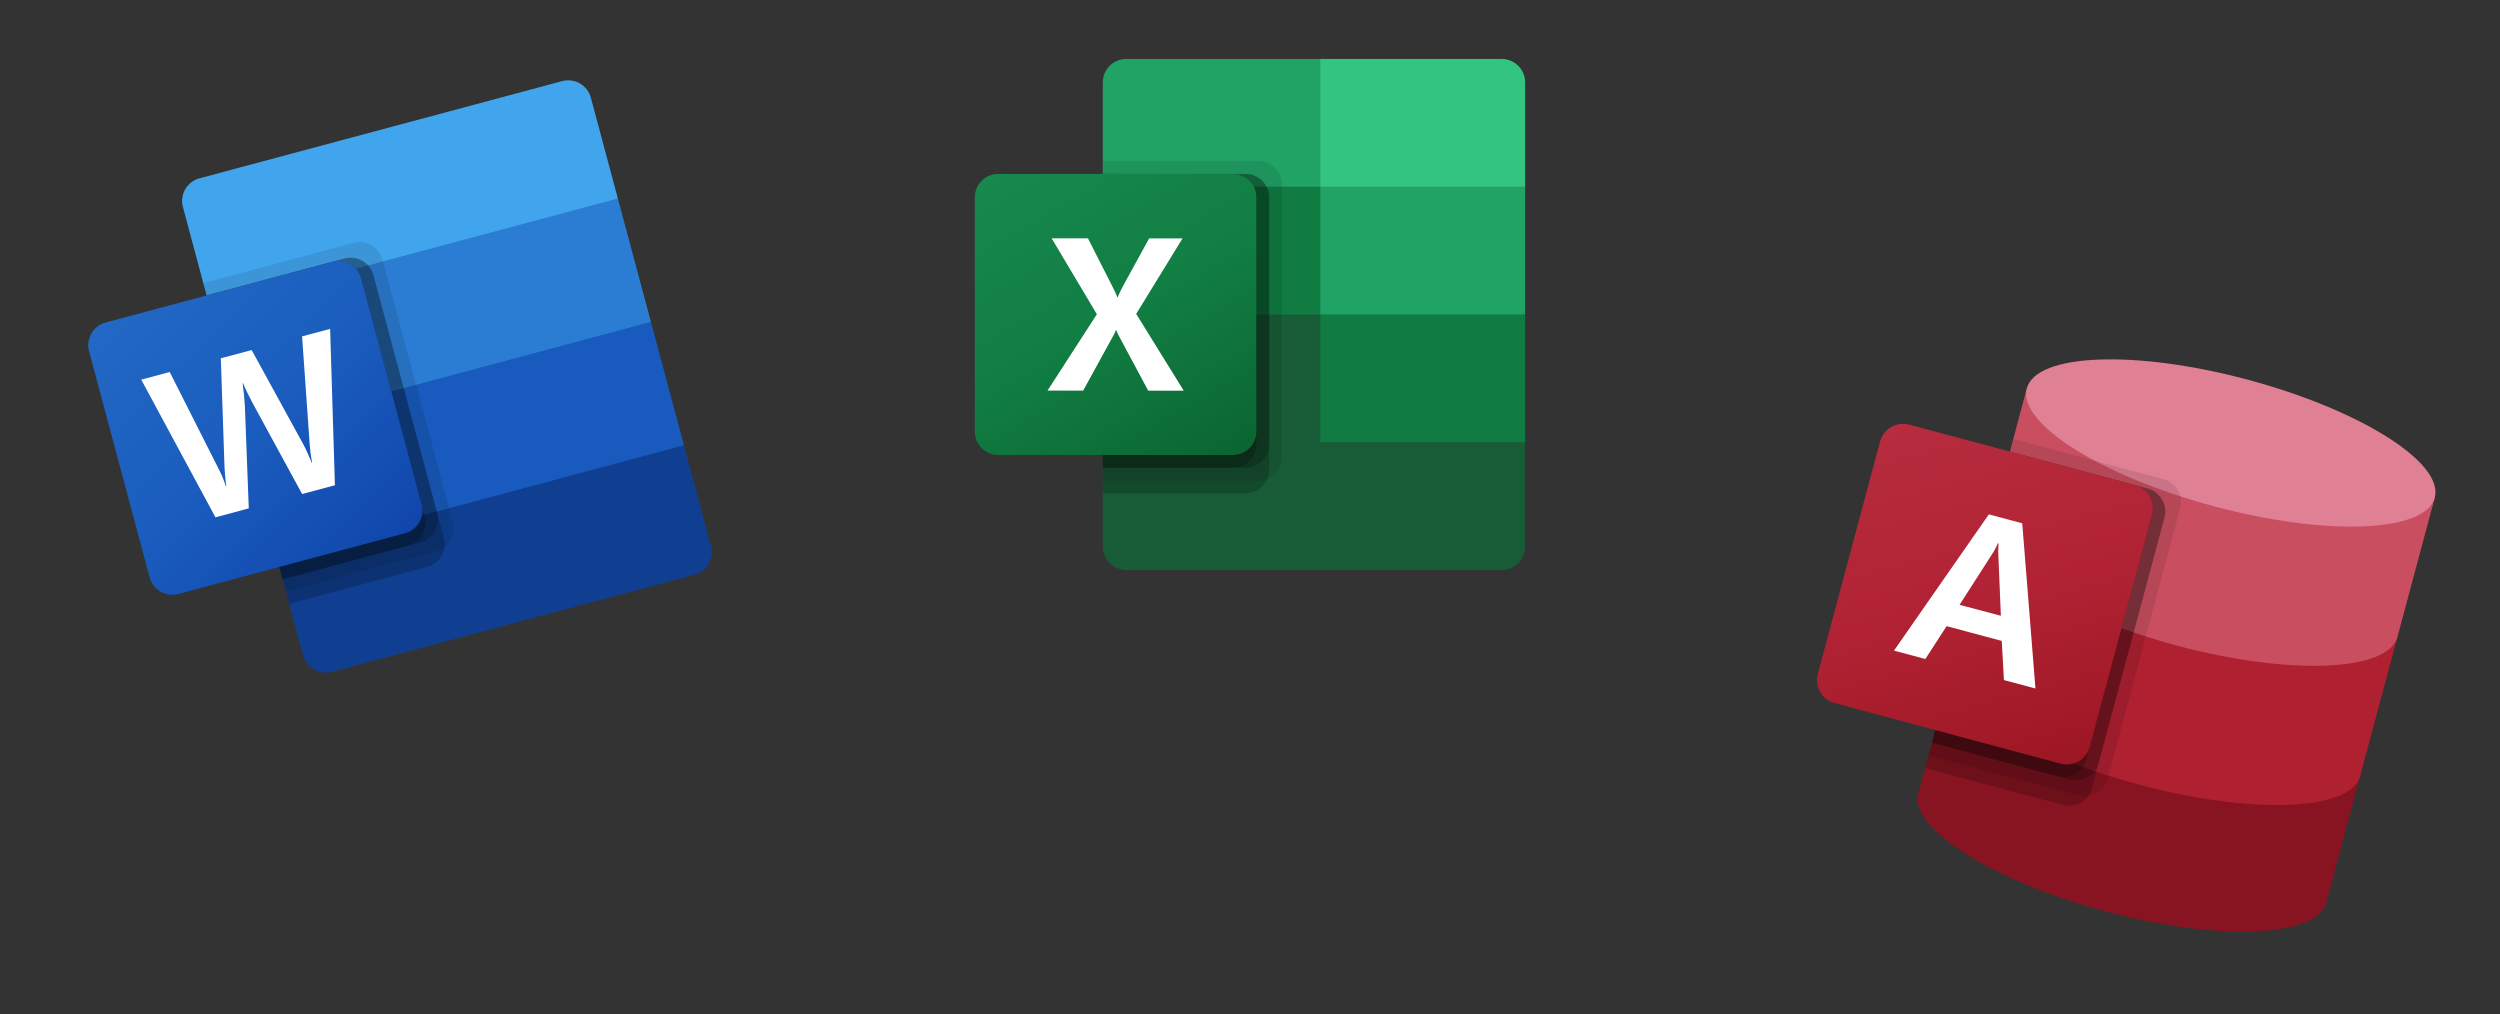 <?xml version="1.0" encoding="utf-8"?>
<svg xmlns="http://www.w3.org/2000/svg" fill="none" height="100%" overflow="visible" preserveAspectRatio="none" style="display: block;" viewBox="0 0 318 129" width="100%">
<rect x="0" y="0" width="318" height="129" fill="#333333" stroke="none"/>
<g id="Group 2087326538">
<g id="vscode-icons:file-type-excel">
<path d="M167.947 38.375L140.274 33.5V69.522C140.274 69.914 140.351 70.302 140.501 70.663C140.651 71.025 140.87 71.354 141.148 71.63C141.425 71.907 141.754 72.126 142.116 72.275C142.478 72.425 142.865 72.501 143.257 72.5H191.007C191.399 72.502 191.787 72.426 192.15 72.277C192.512 72.128 192.842 71.909 193.12 71.632C193.397 71.356 193.617 71.027 193.767 70.665C193.918 70.303 193.995 69.914 193.994 69.522V56.25L167.947 38.375Z" fill="#185C37" id="Vector"/>
<path d="M167.947 7.5H143.257C142.865 7.499 142.478 7.575 142.116 7.725C141.754 7.874 141.425 8.093 141.148 8.37C140.87 8.646 140.651 8.975 140.501 9.337C140.351 9.698 140.274 10.086 140.274 10.477V23.75L167.947 40L182.599 44.875L193.994 40V23.75L167.947 7.5Z" fill="#21A366" id="Vector_2"/>
<path d="M140.274 23.75H167.947V40H140.274V23.75Z" fill="#107C41" id="Vector_3"/>
<path d="M160.079 20.5H140.274V61.125H160.079C160.869 61.121 161.624 60.806 162.183 60.249C162.742 59.692 163.059 58.937 163.064 58.148V23.477C163.059 22.688 162.742 21.933 162.183 21.376C161.624 20.819 160.869 20.504 160.079 20.5Z" fill="black" id="Vector_4" opacity="0.1"/>
<path d="M158.452 22.125H140.274V62.75H158.452C159.241 62.746 159.997 62.431 160.556 61.874C161.114 61.317 161.431 60.562 161.437 59.773V25.102C161.431 24.313 161.114 23.558 160.556 23.001C159.997 22.444 159.241 22.129 158.452 22.125Z" fill="black" id="Vector_5" opacity="0.2"/>
<path d="M158.452 22.125H140.274V59.5H158.452C159.241 59.496 159.997 59.181 160.556 58.624C161.114 58.067 161.431 57.312 161.437 56.523V25.102C161.431 24.313 161.114 23.558 160.556 23.001C159.997 22.444 159.241 22.129 158.452 22.125Z" fill="black" id="Vector_6" opacity="0.2"/>
<path d="M156.824 22.125H140.274V59.5H156.824C157.614 59.496 158.369 59.181 158.928 58.624C159.487 58.067 159.804 57.312 159.809 56.523V25.102C159.804 24.313 159.487 23.558 158.928 23.001C158.369 22.444 157.614 22.129 156.824 22.125Z" fill="black" id="Vector_7" opacity="0.2"/>
<path d="M126.979 22.125H156.824C157.615 22.124 158.373 22.438 158.933 22.996C159.493 23.554 159.808 24.312 159.809 25.102V54.898C159.808 55.688 159.493 56.446 158.933 57.004C158.373 57.562 157.615 57.876 156.824 57.875H126.979C126.587 57.876 126.199 57.8 125.837 57.651C125.475 57.502 125.145 57.283 124.868 57.006C124.591 56.73 124.371 56.401 124.221 56.039C124.071 55.677 123.994 55.289 123.994 54.898V25.102C123.994 24.711 124.071 24.323 124.221 23.961C124.371 23.599 124.591 23.27 124.868 22.994C125.145 22.717 125.475 22.498 125.837 22.349C126.199 22.2 126.587 22.124 126.979 22.125Z" fill="url(#paint0_linear_0_4310)" id="Vector_8"/>
<path d="M133.244 49.682L139.522 39.972L133.772 30.317H138.389L141.527 36.5C141.817 37.085 142.027 37.52 142.122 37.81H142.164C142.369 37.342 142.586 36.887 142.814 36.445L146.169 30.328H150.419L144.522 39.928L150.569 49.69H146.047L142.422 42.913C142.254 42.621 142.111 42.316 141.994 42H141.934C141.828 42.308 141.687 42.602 141.514 42.877L137.782 49.682H133.244Z" fill="white" id="Vector_9"/>
<path d="M191.009 7.5H167.946V23.75H193.994V10.477C193.994 10.086 193.917 9.698 193.767 9.336C193.617 8.974 193.397 8.645 193.12 8.369C192.842 8.092 192.513 7.873 192.151 7.724C191.789 7.575 191.401 7.499 191.009 7.5Z" fill="#33C481" id="Vector_10"/>
<path d="M167.946 40H193.994V56.25H167.946V40Z" fill="#107C41" id="Vector_11"/>
</g>
<g clip-path="url(#clip0_0_4310)" id="vscode-icons:file-type-word">
<path d="M71.502 10.321L25.377 22.681C24.998 22.781 24.644 22.955 24.333 23.193C24.021 23.431 23.761 23.728 23.564 24.067C23.368 24.405 23.241 24.78 23.19 25.168C23.139 25.556 23.165 25.951 23.267 26.329L26.702 39.149L55.534 39.835L78.591 25.245L75.156 12.425C75.055 12.046 74.88 11.692 74.642 11.381C74.403 11.07 74.106 10.81 73.766 10.614C73.427 10.419 73.052 10.292 72.663 10.242C72.275 10.192 71.88 10.219 71.502 10.321Z" fill="#41A5EE" id="Vector_12"/>
<path d="M78.592 25.245L26.702 39.149L30.908 54.845L58.899 52.392L82.797 40.941L78.592 25.245Z" fill="#2B7CD3" id="Vector_13"/>
<path d="M30.907 54.845L35.113 70.541L61.112 66.94L87.003 56.638L82.797 40.941L30.907 54.845Z" fill="#185ABD" id="Vector_14"/>
<path d="M42.2 85.466L88.323 73.107C88.702 73.007 89.058 72.834 89.369 72.596C89.681 72.358 89.943 72.061 90.139 71.722C90.336 71.383 90.463 71.008 90.515 70.62C90.566 70.231 90.54 69.837 90.438 69.458L87.003 56.638L35.114 70.541L38.549 83.362C38.65 83.74 38.824 84.095 39.063 84.405C39.301 84.716 39.598 84.976 39.938 85.172C40.277 85.367 40.651 85.494 41.04 85.544C41.428 85.595 41.822 85.568 42.2 85.466Z" fill="#103F91" id="Vector_15"/>
<path d="M44.99 30.884L25.86 36.01L36.375 75.25L55.505 70.124C56.266 69.916 56.915 69.417 57.31 68.734C57.706 68.051 57.816 67.24 57.618 66.476L48.644 32.987C48.434 32.226 47.933 31.579 47.249 31.185C46.565 30.791 45.754 30.683 44.99 30.884Z" fill="black" id="Vector_16" opacity="0.1"/>
<path d="M43.839 32.875L26.281 37.579L36.796 76.82L54.354 72.115C55.115 71.907 55.764 71.408 56.159 70.725C56.555 70.042 56.665 69.231 56.467 68.467L47.493 34.978C47.283 34.217 46.782 33.57 46.098 33.176C45.414 32.782 44.603 32.674 43.839 32.875Z" fill="black" id="Vector_17" opacity="0.2"/>
<path d="M43.839 32.875L26.281 37.579L35.955 73.681L53.513 68.976C54.274 68.768 54.923 68.268 55.318 67.585C55.714 66.903 55.824 66.091 55.625 65.327L47.493 34.978C47.283 34.217 46.782 33.57 46.098 33.176C45.414 32.782 44.603 32.674 43.839 32.875Z" fill="black" id="Vector_18" opacity="0.2"/>
<path d="M42.267 33.296L26.281 37.579L35.955 73.681L51.941 69.397C52.702 69.189 53.351 68.69 53.746 68.007C54.142 67.324 54.252 66.513 54.053 65.749L45.921 35.399C45.711 34.639 45.21 33.991 44.526 33.597C43.842 33.204 43.031 33.095 42.267 33.296Z" fill="black" id="Vector_19" opacity="0.2"/>
<path d="M13.439 41.02L42.267 33.296C43.031 33.09 43.844 33.197 44.529 33.591C45.215 33.986 45.715 34.636 45.921 35.399L53.633 64.179C53.836 64.943 53.727 65.756 53.331 66.441C52.935 67.125 52.284 67.624 51.52 67.828L22.692 75.552C22.314 75.655 21.919 75.682 21.531 75.631C21.142 75.581 20.767 75.455 20.428 75.259C20.088 75.064 19.791 74.803 19.552 74.493C19.314 74.182 19.139 73.827 19.038 73.448L11.326 44.669C11.225 44.291 11.199 43.896 11.25 43.507C11.301 43.119 11.428 42.745 11.625 42.406C11.821 42.067 12.082 41.77 12.394 41.532C12.705 41.294 13.06 41.12 13.439 41.02Z" fill="url(#paint1_linear_0_4310)" id="Vector_20"/>
<path d="M28.301 60.689C28.476 61.118 28.617 61.495 28.723 61.821L28.791 61.803C28.731 61.482 28.682 61.09 28.644 60.626C28.587 59.929 28.575 59.769 28.558 59.445L28.09 45.576L32.011 44.525L38.597 56.545C38.991 57.293 39.338 58.064 39.635 58.855L39.688 58.841C39.537 58.034 39.435 57.219 39.383 56.399L38.425 42.788L41.992 41.833L42.601 61.723L38.431 62.84L32.127 51.263C31.944 50.928 31.721 50.489 31.458 49.946C31.195 49.402 31.015 49.002 30.919 48.744L30.868 48.758C30.916 49.071 30.969 49.541 31.028 50.167C31.087 50.793 31.126 51.259 31.144 51.565L31.644 64.666L27.404 65.803L17.965 48.289L21.587 47.319L27.824 59.67C27.998 60.002 28.157 60.342 28.301 60.689Z" fill="white" id="Vector_21"/>
</g>
<g clip-path="url(#clip1_0_4310)" id="vscode-icons:file-type-access">
<path d="M248.323 84.814L244.009 100.913C242.819 105.357 253.468 112.074 267.798 115.914C282.127 119.753 294.708 119.26 295.899 114.817L300.213 98.718L248.323 84.814Z" fill="#881421" id="Vector_22"/>
<path d="M253.067 67.106L248.323 84.814C247.131 89.26 257.781 95.975 272.111 99.814C286.44 103.654 299.021 103.163 300.212 98.718L304.957 81.01L253.067 67.106Z" fill="#AF2031" id="Vector_23"/>
<path d="M257.813 49.396L253.068 67.106C251.877 71.549 262.527 78.267 276.856 82.106C291.186 85.946 303.767 85.453 304.958 81.01L309.703 63.3L257.813 49.396Z" fill="#C94F60" id="Vector_24"/>
<path d="M281.601 64.396C295.93 68.236 308.512 67.745 309.703 63.299C310.894 58.854 300.243 52.138 285.915 48.299C271.586 44.459 259.004 44.95 257.813 49.396C256.622 53.841 267.272 60.557 281.601 64.396Z" fill="#E08095" id="Vector_25"/>
<path d="M275.218 60.962L256.088 55.836L245.304 96.084L264.434 101.21C265.21 101.407 266.032 101.288 266.721 100.88C267.41 100.471 267.908 99.807 268.108 99.031L277.311 64.685C277.526 63.914 277.426 63.089 277.034 62.391C276.642 61.693 275.989 61.179 275.218 60.962Z" fill="black" id="Vector_26" opacity="0.1"/>
<path d="M273.214 62.151L255.656 57.447L244.873 97.692L262.431 102.397C263.207 102.594 264.029 102.475 264.718 102.067C265.406 101.658 265.905 100.994 266.105 100.218L275.307 65.875C275.522 65.103 275.422 64.278 275.03 63.581C274.638 62.883 273.985 62.369 273.214 62.151Z" fill="black" id="Vector_27" opacity="0.2"/>
<path d="M273.214 62.151L255.656 57.447L245.735 94.473L263.293 99.178C264.069 99.375 264.892 99.256 265.58 98.848C266.269 98.439 266.768 97.775 266.967 96.999L275.307 65.875C275.522 65.103 275.422 64.278 275.03 63.581C274.638 62.883 273.985 62.369 273.214 62.151Z" fill="black" id="Vector_28" opacity="0.2"/>
<path d="M271.642 61.73L255.656 57.447L245.735 94.473L261.721 98.756C262.497 98.951 263.319 98.832 264.007 98.424C264.695 98.016 265.194 97.352 265.395 96.578L273.735 65.454C273.948 64.682 273.847 63.858 273.455 63.161C273.063 62.463 272.412 61.949 271.642 61.73Z" fill="black" id="Vector_29" opacity="0.2"/>
<path d="M242.814 54.006L271.642 61.73C272.413 61.947 273.065 62.462 273.458 63.159C273.85 63.857 273.95 64.682 273.735 65.454L265.826 94.967C265.627 95.743 265.128 96.407 264.44 96.816C263.751 97.224 262.928 97.343 262.152 97.146L233.324 89.421C232.554 89.204 231.901 88.69 231.509 87.992C231.116 87.294 231.017 86.469 231.232 85.698L239.14 56.184C239.339 55.409 239.838 54.744 240.527 54.336C241.215 53.927 242.038 53.809 242.814 54.006Z" fill="url(#paint2_linear_0_4310)" id="Vector_30"/>
<path d="M252.982 65.427L257.228 66.564L258.909 87.578L254.9 86.504L254.622 81.524L247.607 79.645L244.905 83.825L240.916 82.757L252.982 65.427ZM254.511 78.327L254.198 70.802C254.158 70.244 254.165 69.684 254.219 69.128L254.132 69.104C253.905 69.634 253.628 70.142 253.307 70.62L249.255 76.934L254.511 78.327Z" fill="white" id="Vector_31"/>
</g>
</g>
<defs>
<linearGradient gradientUnits="userSpaceOnUse" id="paint0_linear_0_4310" x1="130.229" x2="153.574" y1="19.785" y2="60.215">
<stop stop-color="#18884F"/>
<stop offset="0.5" stop-color="#117E43"/>
<stop offset="1" stop-color="#0B6631"/>
</linearGradient>
<linearGradient gradientUnits="userSpaceOnUse" id="paint1_linear_0_4310" x1="15.973" x2="48.986" y1="37.919" y2="70.929">
<stop stop-color="#2368C4"/>
<stop offset="0.5" stop-color="#1A5DBE"/>
<stop offset="1" stop-color="#1146AC"/>
</linearGradient>
<linearGradient gradientUnits="userSpaceOnUse" id="paint2_linear_0_4310" x1="246.339" x2="258.625" y1="52.654" y2="98.499">
<stop stop-color="#B72C3F"/>
<stop offset="0.5" stop-color="#B12334"/>
<stop offset="1" stop-color="#9D1623"/>
</linearGradient>
<clipPath id="clip0_0_4310">
<rect fill="white" height="80" transform="translate(0 21.716) rotate(-15)" width="80"/>
</clipPath>
<clipPath id="clip1_0_4310">
<rect fill="white" height="80" transform="translate(240.709 31.01) rotate(15)" width="80"/>
</clipPath>
</defs>
</svg>